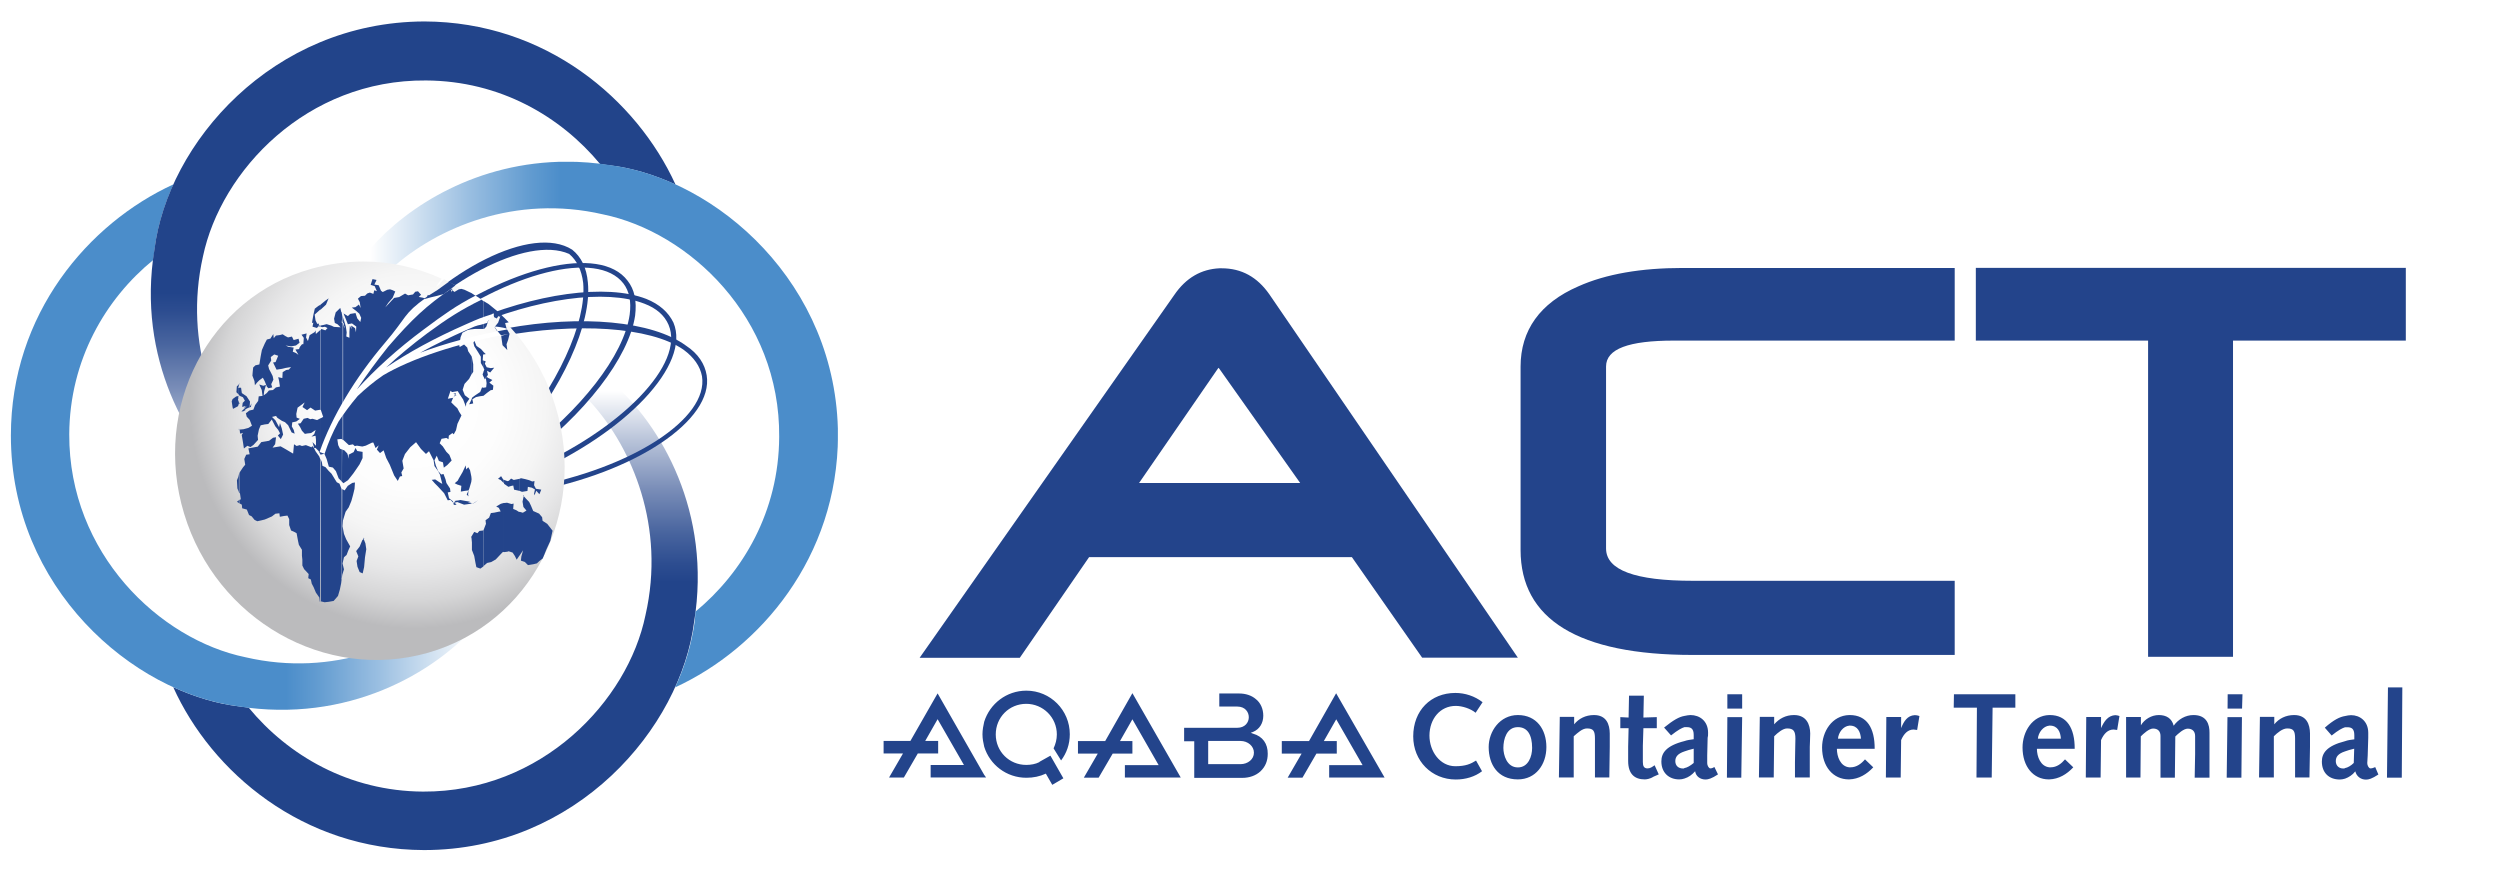 <?xml version="1.0" encoding="utf-8"?>
<!-- Generator: Adobe Illustrator 26.0.0, SVG Export Plug-In . SVG Version: 6.00 Build 0)  -->
<svg version="1.1" id="Layer_1" xmlns="http://www.w3.org/2000/svg" xmlns:xlink="http://www.w3.org/1999/xlink" x="0px" y="0px"
	 viewBox="0 0 229.6 80" style="enable-background:new 0 0 229.6 80;" xml:space="preserve">
<style type="text/css">
	.st0{fill:#FFFFFF;}
	
		.st1{clip-path:url(#SVGID_00000101087656904755147680000016356259025818755253_);fill:url(#SVGID_00000036952308936951211980000012028983057394231944_);}
	
		.st2{clip-path:url(#SVGID_00000147199748301370344830000004644170819398564501_);fill:url(#SVGID_00000155104095320545218680000006856155136639862948_);}
	.st3{fill-rule:evenodd;clip-rule:evenodd;fill:#23448B;}
	
		.st4{clip-path:url(#SVGID_00000087377772803779790510000011494177984530692270_);fill:url(#SVGID_00000036227819877930456270000007197252421416118912_);}
	
		.st5{clip-path:url(#SVGID_00000108277458403952395530000005026004918713232256_);fill:url(#SVGID_00000097475675609504888220000017805187625703296177_);}
	
		.st6{clip-path:url(#SVGID_00000153697549184066142000000000296283986962300605_);fill:url(#SVGID_00000137854152452611623490000006390042022888156835_);}
	.st7{fill-rule:evenodd;clip-rule:evenodd;fill:#FFFFFF;}
</style>
<rect class="st0" width="229.6" height="80"/>
<g>
	<g>
		<g>
			<g>
				<defs>
					<path id="SVGID_1_" d="M39.22,29.36c1.3,0.15,7.99,0.28,15.12,7.68c3.71,4.14,6.8,11.33,4.94,19.46
						c-1.62,7.88-9.53,16.25-20.43,16.2c-6.81-0.04-12.4-3.33-16.01-7.71c-0.32-0.04-0.65-0.08-0.97-0.13
						c-1.94-0.23-3.98-0.85-5.96-1.75c3.53,7.81,11.88,14.92,23.03,14.96c14.02,0,23.58-11.21,24.81-20.97
						c1.62-9.98-2.96-18.04-7.66-22.1c-6.26-5-11.42-5.83-14.39-5.83C40.48,29.17,39.63,29.31,39.22,29.36"/>
				</defs>
				<clipPath id="SVGID_00000078027825527824169030000003276328187242878903_">
					<use xlink:href="#SVGID_1_"  style="overflow:visible;"/>
				</clipPath>
				
					<linearGradient id="SVGID_00000078756075991216585580000010709209503334289837_" gradientUnits="userSpaceOnUse" x1="-588.152" y1="836.016" x2="-587.299" y2="836.016" gradientTransform="matrix(0 41.158 -41.158 0 34449.719 24242.963)">
					<stop  offset="0" style="stop-color:#FFFFFF"/>
					<stop  offset="0.13" style="stop-color:#B8C3D9"/>
					<stop  offset="0.26" style="stop-color:#788CB7"/>
					<stop  offset="0.369" style="stop-color:#49659F"/>
					<stop  offset="0.452" style="stop-color:#2D4D90"/>
					<stop  offset="0.5" style="stop-color:#22448A"/>
					<stop  offset="1" style="stop-color:#22448A"/>
				</linearGradient>
				
					<rect x="15.91" y="29.17" style="clip-path:url(#SVGID_00000078027825527824169030000003276328187242878903_);fill:url(#SVGID_00000078756075991216585580000010709209503334289837_);" width="49.46" height="48.91"/>
			</g>
		</g>
	</g>
	<g>
		<g>
			<g>
				<defs>
					<path id="SVGID_00000146469217435719591930000014101953611444952974_" d="M1,40c0,14.02,11.19,23.61,20.87,24.87
						c10.01,1.58,18.04-3,22.1-7.72c7.06-8.86,5.75-15.48,5.63-16.9c-0.16,1.35-0.28,8.01-7.66,15.16
						c-4.17,3.73-11.31,6.83-19.4,4.95c-7.86-1.62-16.22-9.52-16.18-20.48c0.04-6.82,3.33-12.43,7.71-16
						c0.04-0.32,0.08-0.61,0.12-0.93c0.24-1.99,0.84-4.03,1.74-6.02C8.13,20.5,1,28.83,1,40"/>
				</defs>
				<clipPath id="SVGID_00000038410368010326704340000012427205861705025450_">
					<use xlink:href="#SVGID_00000146469217435719591930000014101953611444952974_"  style="overflow:visible;"/>
				</clipPath>
				
					<linearGradient id="SVGID_00000018206356353525632730000010097448929660077709_" gradientUnits="userSpaceOnUse" x1="-598.872" y1="823.063" x2="-598.021" y2="823.063" gradientTransform="matrix(-41.142 0 0 -41.142 -24595.133 33904.238)">
					<stop  offset="0" style="stop-color:#FFFFFF"/>
					<stop  offset="0.031" style="stop-color:#F3F7FB"/>
					<stop  offset="0.261" style="stop-color:#99BEE1"/>
					<stop  offset="0.422" style="stop-color:#619BD0"/>
					<stop  offset="0.5" style="stop-color:#4B8DCA"/>
					<stop  offset="1" style="stop-color:#4B8DCA"/>
				</linearGradient>
				
					<rect x="1" y="16.92" style="clip-path:url(#SVGID_00000038410368010326704340000012427205861705025450_);fill:url(#SVGID_00000018206356353525632730000010097448929660077709_);" width="50.02" height="49.53"/>
			</g>
		</g>
	</g>
	<g>
		<path class="st3" d="M133.7,64.83c0.59,0,1.36,0.25,1.82,0.63l0.64-0.97c-0.72-0.56-1.61-0.85-2.5-0.85
			c-2.25,0-3.87,1.61-3.87,3.99c0,2.25,1.69,3.96,3.91,3.96c0.89,0,1.75-0.25,2.41-0.76l-0.55-0.98c-0.48,0.3-0.94,0.52-1.9,0.52
			c-1.41,0-2.38-1.36-2.38-2.82C131.29,66.02,132.26,64.83,133.7,64.83 M139.4,65.67c-1.65,0-2.68,1.5-2.68,2.94
			c0,1.6,0.84,2.97,2.68,2.97c1.64,0,2.62-1.36,2.62-2.97C142.02,66.99,141.12,65.67,139.4,65.67 M139.4,70.48
			c-1.02,0-1.33-1.15-1.33-1.79c0-0.81,0.3-1.91,1.33-1.91c0.89,0,1.31,0.72,1.31,1.91C140.71,69.47,140.36,70.48,139.4,70.48
			 M146.39,65.67c-0.77,0-1.4,0.33-1.82,0.85v-0.68h-1.32l-0.08,5.56h1.36v-3.78c0.38-0.33,0.79-0.72,1.22-0.72
			c0.6,0,0.73,0.25,0.73,0.93v3.57h1.32l0.04-2.8v-1.24C147.83,66.53,147.54,65.67,146.39,65.67 M151.31,70.57
			c-0.33,0-0.43-0.21-0.43-0.59v-1.49l0.05-1.61h1.23v-1.02l-1.23,0.04l0.04-2.01h-1.36l-0.04,2.01l-0.76-0.04v1.02h0.76l-0.04,1.69
			v1.32c0,1.19,0.59,1.69,1.52,1.69c0.13,0,0.47-0.03,0.81-0.25l0.48-0.21l-0.38-0.84C151.73,70.44,151.56,70.57,151.31,70.57
			 M157.08,70.57c-0.12,0-0.29-0.21-0.29-0.51v-0.68l0.04-1.62c0.04-0.12,0.04-0.25,0.04-0.47c0-1.07-0.77-1.62-1.62-1.62
			c-0.17,0-0.33,0.04-0.55,0.08c-0.48,0.08-1.02,0.38-1.87,1.07l0.64,0.72c0.64-0.51,0.98-0.68,1.23-0.76h0.21
			c0.38,0,0.64,0.13,0.64,0.72v0.39c-0.3,0.04-0.6,0.08-0.85,0.17c-1.7,0.43-2.12,1.11-2.12,1.87c0,1.02,0.68,1.65,1.64,1.65
			c0.17,0,0.33-0.03,0.48-0.08c0.38-0.12,0.68-0.33,0.98-0.67c0.07,0.47,0.47,0.76,0.96,0.76c0.22,0,0.56-0.08,1.14-0.47l-0.33-0.68
			C157.25,70.57,157.12,70.57,157.08,70.57 M155.55,70.07c-0.3,0.25-0.6,0.43-0.85,0.47c-0.04,0.04-0.08,0.04-0.12,0.04
			c-0.43,0-0.72-0.25-0.72-0.68c0-0.38,0.21-0.68,0.84-0.89c0.21-0.08,0.52-0.17,0.85-0.25V70.07z M158.64,65.08H160v-1.32h-1.36
			V65.08z M158.6,71.42h1.32l0.08-5.56h-1.36L158.6,71.42z M164.76,65.67c-0.76,0-1.36,0.33-1.82,0.85v-0.68h-1.32l-0.08,5.56h1.36
			l0.04-3.78c0.33-0.33,0.8-0.72,1.19-0.72c0.59,0,0.76,0.25,0.76,0.93c0,0.64-0.04,1.32-0.04,2.17v1.4h1.36v-2.8
			c0-0.33,0.04-0.68,0.04-1.24C166.24,66.53,165.9,65.67,164.76,65.67 M169.88,65.67h-0.04c-1.6,0.04-2.5,1.53-2.5,2.98
			c0,1.75,1.01,2.93,2.46,2.93h0.03c0.89-0.03,1.61-0.47,2.21-1.11l-0.76-0.73c-0.33,0.39-0.77,0.73-1.32,0.73h-0.13
			c-0.8-0.08-1.13-0.97-1.13-1.7h3.47C172.18,66.87,171.46,65.67,169.88,65.67 M168.8,67.84c0.04-0.55,0.47-1.15,1.05-1.2h0.04
			c0.73,0,0.98,0.6,1.02,1.2H168.8z M174.6,66.87v-1.02h-1.36l-0.04,5.56h1.36l0.04-3.44c0.25-0.59,0.63-0.97,1.14-0.97
			c0.08,0,0.21,0.04,0.33,0.04l0.21-1.28c-0.12-0.04-0.25-0.08-0.44-0.08C175.18,65.72,174.85,66.23,174.6,66.87 M179.43,64.99h2.13
			l-0.04,6.42h1.4l0.08-6.42h2.09v-1.23h-5.64L179.43,64.99L179.43,64.99z M188.25,65.67h-0.04c-1.57,0.04-2.46,1.53-2.46,2.98
			c0,1.75,0.98,2.93,2.41,2.93h0.04c0.89-0.03,1.61-0.47,2.21-1.11l-0.76-0.73c-0.33,0.39-0.76,0.73-1.31,0.73h-0.13
			c-0.8-0.08-1.14-0.97-1.14-1.7h3.47C190.55,66.87,189.82,65.67,188.25,65.67 M187.16,67.84c0.04-0.55,0.48-1.15,1.06-1.2h0.04
			c0.73,0,0.98,0.6,1.01,1.2H187.16z M192.96,66.87v-1.02h-1.36l-0.04,5.56h1.36l0.04-3.44c0.26-0.59,0.63-0.97,1.15-0.97
			c0.12,0,0.2,0.04,0.33,0.04l0.21-1.28c-0.12-0.04-0.26-0.08-0.38-0.08C193.6,65.72,193.25,66.23,192.96,66.87 M201.45,65.67
			c-0.73,0-1.4,0.39-1.82,0.98c-0.17-0.68-0.68-0.98-1.36-0.98c-0.68,0-1.32,0.39-1.65,0.94v-0.76h-1.36v5.56h1.32l0.03-3.78
			c0.25-0.25,0.76-0.72,1.13-0.72c0.44,0,0.68,0.25,0.68,0.68v3.83h1.32l0.04-3.78c0.25-0.25,0.76-0.72,1.14-0.72
			c0.43,0,0.68,0.25,0.68,0.68v1.65l-0.04,2.17h1.36V67.3C202.93,66.57,202.69,65.67,201.45,65.67 M204.58,65.08h1.33l0.04-1.32
			h-1.36L204.58,65.08L204.58,65.08z M204.5,71.42h1.35l0.05-5.56h-1.33L204.5,71.42z M210.69,65.67c-0.77,0-1.4,0.33-1.82,0.85
			v-0.68h-1.32l-0.08,5.56h1.36v-3.78c0.33-0.33,0.8-0.72,1.23-0.72c0.59,0,0.72,0.25,0.72,0.93v3.57h1.32l0.05-2.8v-1.24
			C212.14,66.53,211.84,65.67,210.69,65.67 M217.7,70.57c-0.12,0-0.29-0.21-0.29-0.51c0-0.22,0.04-0.43,0.04-0.68l0.05-1.62V67.3
			c0-1.07-0.77-1.62-1.58-1.62c-0.16,0-0.38,0.04-0.55,0.08c-0.48,0.08-1.02,0.33-1.86,1.07l0.63,0.72
			c0.63-0.51,0.98-0.68,1.23-0.76h0.21c0.38,0,0.64,0.13,0.64,0.72v0.39c-0.34,0.04-0.61,0.08-0.85,0.17
			c-1.7,0.43-2.13,1.11-2.13,1.87c0,1.02,0.64,1.65,1.65,1.65c0.17,0,0.29-0.03,0.48-0.08c0.33-0.12,0.68-0.33,0.94-0.67
			c0.12,0.47,0.51,0.76,0.98,0.76c0.25,0,0.55-0.08,1.14-0.47l-0.29-0.68C217.86,70.57,217.78,70.57,217.7,70.57 M216.17,70.07
			c-0.25,0.25-0.56,0.43-0.8,0.47c-0.04,0.04-0.12,0.04-0.17,0.04c-0.38,0-0.68-0.25-0.68-0.68c0-0.38,0.2-0.68,0.84-0.89
			c0.21-0.08,0.51-0.17,0.85-0.25L216.17,70.07z M100.02,51.17h24.14l6.45,9.23h8.79l-22.83-33.38c-1.1-1.57-2.54-2.38-4.37-2.38
			h-0.21c-1.65,0.08-3.06,0.85-4.16,2.47l-23.37,33.3h9.2L100.02,51.17z M111.9,33.78l0.08,0.08l7.43,10.5h-14.8L111.9,33.78z
			 M181.46,24.6v6.68h15.82v29.04h7.8V31.28h15.87V24.6C220.96,24.6,181.46,24.6,181.46,24.6z M155.47,60.15h24.05v-6.81h-24.05
			c-5.3,0-7.97-0.98-7.97-2.97V33.66c0-1.62,2.08-2.38,6.23-2.38h25.79v-6.67h-24.98c-3.82,0-7.05,0.55-9.59,1.69
			c-3.52,1.53-5.3,4.04-5.3,7.37V50.5C139.65,56.88,144.94,60.15,155.47,60.15 M219.22,71.42h1.36l0.05-8.29h-1.32L219.22,71.42z
			 M86.11,63.68l-2.5,4.37h-2.46v1.15h1.78l-1.28,2.21h1.36l1.28-2.21h1.87v-1.15h-1.19l1.14-2l2.42,4.21h-3.06v1.14h5.09
			l-0.18-0.25L86.11,63.68z M120.22,68.06h-2.5v1.15h1.82l-1.28,2.21h1.36l1.28-2.21h1.87v-1.15h-1.19l1.14-2l2.42,4.21h-3.07v1.14
			h5.09l-4.45-7.74L120.22,68.06z M115.08,67.38l-0.21-0.08l0.21-0.08c0.6-0.25,0.94-0.81,0.94-1.49c0-0.63-0.25-1.19-0.69-1.53
			c-0.38-0.33-0.93-0.51-1.52-0.51h-1.83v1.2h1.65c0.73,0,1.06,0.51,1.06,0.98c0,0.47-0.34,0.97-1.06,0.97h-4.88v1.24h0.93v3.36
			h4.41c0.64,0,1.23-0.2,1.66-0.59c0.47-0.44,0.68-0.98,0.68-1.62C116.44,68.31,115.97,67.63,115.08,67.38 M113.93,70.18h-2.97
			v-2.13h2.97c0.68,0,1.23,0.48,1.23,1.07C115.17,69.72,114.61,70.18,113.93,70.18 M101.5,68.06H99v1.15h1.82l-1.28,2.21h1.36
			l1.29-2.21H104v-1.15h-1.14l1.14-2l2.41,4.21h-3.1v1.14h5.13L104,63.66L101.5,68.06z M97.45,69.84c0.51-0.68,0.8-1.49,0.8-2.41
			c0-2.21-1.78-4-3.99-4c-1.82,0-3.35,1.2-3.87,2.85c-0.08,0.33-0.16,0.77-0.16,1.15c0,0.43,0.08,0.8,0.16,1.15
			c0.51,1.65,2.04,2.85,3.87,2.85c0.64,0,1.23-0.12,1.79-0.38l0.59,1.03l1.02-0.6l-1.19-2.08l-0.98,0.55L95.44,70
			c-0.33,0.17-0.77,0.25-1.19,0.25c-1.56,0-2.8-1.23-2.8-2.8c0-1.57,1.23-2.81,2.8-2.81c1.54,0,2.81,1.24,2.81,2.81
			c0,0.47-0.12,0.89-0.3,1.28L97.45,69.84z"/>
	</g>
	<g>
		<g>
			<g>
				<defs>
					<path id="SVGID_00000073722106182685788050000005046822641532089988_" d="M14.18,22.94c-1.62,9.96,3,17.99,7.7,22.1
						c8.84,7.03,15.45,5.77,16.86,5.61c-1.34-0.16-7.99-0.28-15.11-7.64c-3.78-4.18-6.81-11.36-4.99-19.46
						c1.66-7.88,9.53-16.25,20.48-16.16c6.8,0.04,12.36,3.29,16,7.68c0.28,0.04,0.62,0.08,0.93,0.12c1.98,0.24,4.01,0.85,5.99,1.76
						C58.47,9.13,50.12,2.01,38.98,1.97C24.99,2.01,15.39,13.18,14.18,22.94"/>
				</defs>
				<clipPath id="SVGID_00000085938873958669817510000016277985825811877269_">
					<use xlink:href="#SVGID_00000073722106182685788050000005046822641532089988_"  style="overflow:visible;"/>
				</clipPath>
				
					<linearGradient id="SVGID_00000167376629950344088860000010498461356527135659_" gradientUnits="userSpaceOnUse" x1="-611.471" y1="833.823" x2="-610.617" y2="833.823" gradientTransform="matrix(0 -42.322 42.322 0 -35251.914 -25833.6)">
					<stop  offset="0" style="stop-color:#FFFFFF"/>
					<stop  offset="0.13" style="stop-color:#B8C3D9"/>
					<stop  offset="0.26" style="stop-color:#788CB7"/>
					<stop  offset="0.369" style="stop-color:#49659F"/>
					<stop  offset="0.452" style="stop-color:#2D4D90"/>
					<stop  offset="0.5" style="stop-color:#22448A"/>
					<stop  offset="1" style="stop-color:#22448A"/>
				</linearGradient>
				
					<rect x="12.56" y="1.97" style="clip-path:url(#SVGID_00000085938873958669817510000016277985825811877269_);fill:url(#SVGID_00000167376629950344088860000010498461356527135659_);" width="49.49" height="50.09"/>
			</g>
		</g>
	</g>
	<g>
		<g>
			<g>
				<defs>
					<path id="SVGID_00000169558083540889185390000008517987570827516832_" d="M33.95,22.9c-7.01,8.82-5.76,15.48-5.64,16.86
						c0.17-1.34,0.32-8,7.67-15.12c4.17-3.73,11.34-6.82,19.41-4.95c7.88,1.62,16.27,9.47,16.17,20.44
						c-0.03,6.83-3.32,12.44-7.7,16.05c0,0.33-0.03,0.65-0.07,0.98c-0.28,1.95-0.85,3.98-1.79,5.97
						C69.82,59.54,76.92,51.17,76.96,40c-0.04-13.98-11.19-23.57-20.91-24.83c-1.38-0.22-2.71-0.32-4.01-0.32
						C43.91,14.86,37.48,18.84,33.95,22.9"/>
				</defs>
				<clipPath id="SVGID_00000119116025838184881110000005257584202164967061_">
					<use xlink:href="#SVGID_00000169558083540889185390000008517987570827516832_"  style="overflow:visible;"/>
				</clipPath>
				
					<linearGradient id="SVGID_00000021797998688058547280000012766807097546385793_" gradientUnits="userSpaceOnUse" x1="-601.082" y1="846.731" x2="-600.231" y2="846.731" gradientTransform="matrix(41.148 0 0 41.148 24767.447 -34802.223)">
					<stop  offset="0" style="stop-color:#FFFFFF"/>
					<stop  offset="0.031" style="stop-color:#F3F7FB"/>
					<stop  offset="0.261" style="stop-color:#99BEE1"/>
					<stop  offset="0.422" style="stop-color:#619BD0"/>
					<stop  offset="0.5" style="stop-color:#4B8DCA"/>
					<stop  offset="1" style="stop-color:#4B8DCA"/>
				</linearGradient>
				
					<rect x="26.93" y="14.86" style="clip-path:url(#SVGID_00000119116025838184881110000005257584202164967061_);fill:url(#SVGID_00000021797998688058547280000012766807097546385793_);" width="50.02" height="48.27"/>
			</g>
		</g>
	</g>
	<g>
		<path class="st3" d="M38.87,30.21c-3.41,2.52-6.3,5.48-8.17,8.32l0.4,0.24c1.8-2.8,4.69-5.72,8.06-8.19
			c7.6-5.61,15.7-7.67,18.1-4.54c0.53,0.7,0.73,1.64,0.57,2.85c-0.53,3.75-4.48,8.82-10.07,12.98c-1.85,1.36-3.79,2.56-5.71,3.51
			l0.21,0.45c1.96-0.98,3.91-2.18,5.8-3.57c5.68-4.2,9.7-9.44,10.27-13.27c0.16-1.32-0.04-2.39-0.7-3.22
			C55.1,22.43,46.67,24.45,38.87,30.21"/>
		<path class="st3" d="M42.68,29.75c-3.99,1.72-7.52,3.96-9.91,6.26l0.33,0.32c2.35-2.26,5.84-4.45,9.8-6.18
			c6.37-2.76,12.73-3.63,16.28-2.26c1.11,0.42,1.85,1.08,2.22,1.94c1.52,3.58-4.27,9.6-12.95,13.39c-2.14,0.9-4.27,1.64-6.33,2.14
			l0.08,0.45c2.14-0.49,4.27-1.24,6.46-2.18c8.88-3.88,14.8-10.17,13.19-14c-0.46-0.95-1.28-1.69-2.5-2.18
			C55.71,26.04,49.18,26.91,42.68,29.75"/>
		<path class="st3" d="M46.47,30.16c-4.65,0.87-8.67,2.22-11.39,3.83l0.25,0.42c2.67-1.56,6.15-2.67,10.72-3.54
			c6.79-1.24,13.64-0.9,16.73,1.25c0.95,0.7,1.52,1.52,1.69,2.43c0.62,3.88-6.41,8.45-15.71,10.18l-5.8,0.62v0.07l0.04,0.17
			c2.15,0,3.54,0,5.84-0.42c9.54-1.77,16.73-6.6,16.06-10.71c-0.17-1.03-0.78-1.98-1.89-2.71C59.9,29.47,53.37,28.89,46.47,30.16"/>
		<path class="st3" d="M35.24,31.48c-2.67,3.13-4.77,6.68-5.95,9.97l0.46,0.17c1.14-3.26,3.24-6.77,5.88-9.81
			c4.61-5.77,12.73-10.22,16.64-8.49c0.7,0.59,1.15,1.48,1.29,2.67c0.32,3.67-2.35,9.45-6.79,14.71c-1.52,1.77-1.84,2.18-3.49,3.54
			l-0.13,0.5c1.64-1.4,2.47-1.94,3.98-3.75c4.52-5.32,7.24-11.25,6.86-15.05c-0.12-1.36-0.62-2.35-1.44-3.01
			C48.9,20.61,40.76,24.72,35.24,31.48"/>
	</g>
	<g>
		<g>
			<g>
				<defs>
					<path id="SVGID_00000062175857393252312370000010512905749982972806_" d="M28.58,24.69c-9.41,2.63-14.64,12.73-11.67,22.49
						c2.96,9.77,12.99,15.45,22.4,12.77c9.45-2.71,14.68-12.8,11.72-22.58c-1.49-4.94-4.85-8.86-9.05-11.08
						c-0.29-0.16-0.58-0.28-0.87-0.46c-0.12-0.03-0.28-0.24-0.36-0.17c-1.4,1.56-0.17-0.07-0.2-0.07c-2.27-1.03-4.69-1.57-7.17-1.57
						C31.8,24.02,30.2,24.24,28.58,24.69"/>
				</defs>
				<clipPath id="SVGID_00000107547237534904081740000014767190252872487056_">
					<use xlink:href="#SVGID_00000062175857393252312370000010512905749982972806_"  style="overflow:visible;"/>
				</clipPath>
				
					<radialGradient id="SVGID_00000048476250715737714150000006797343711211306164_" cx="-601.891" cy="855.011" r="0.853" gradientTransform="matrix(24.17 0 0 24.228 14585.746 -20678.316)" gradientUnits="userSpaceOnUse">
					<stop  offset="0" style="stop-color:#FFFFFF"/>
					<stop  offset="0.384" style="stop-color:#FDFDFD"/>
					<stop  offset="0.584" style="stop-color:#F5F5F5"/>
					<stop  offset="0.741" style="stop-color:#E7E7E8"/>
					<stop  offset="0.875" style="stop-color:#D5D5D6"/>
					<stop  offset="0.995" style="stop-color:#BCBCBE"/>
					<stop  offset="1" style="stop-color:#BBBBBD"/>
				</radialGradient>
				
					<rect x="13.95" y="24.02" style="clip-path:url(#SVGID_00000107547237534904081740000014767190252872487056_);fill:url(#SVGID_00000048476250715737714150000006797343711211306164_);" width="40.03" height="38.62"/>
			</g>
		</g>
	</g>
	<g>
		<path class="st3" d="M47.74,50.98v-3.97l0.28,0.08l0.33-0.2l-0.28-0.33l-0.08-0.49l0.12-0.58h-0.08l0.29,0.32l0.28,0.29l0.16,0.33
			l0.21,0.5l0.54,0.24l0.28,0.33l0.04,0.33l0.43,0.28l0.49,0.63l-0.21,0.94l-0.36,0.78L50,50.91l-0.16,0.38l-0.32,0.25l-0.21,0.2
			l-0.33,0.08l-0.49,0.08l-0.29-0.29l-0.36-0.12l0.04-0.38l0.16-0.57l-0.28,0.41v0.04h-0.01V50.98z M47.74,45.09l0.2,0.08l0.5-0.08
			l0.04-0.38l0.37,0.08l0.28,0.16l-0.08,0.38l0.04,0.16l0.16-0.42l0.29,0.32l0.17-0.42l-0.49-0.08l-0.17-0.33l0.04-0.38l-0.21,0.04
			l-0.28-0.12L48.23,44l-0.37-0.08l-0.13,0.04v1.13H47.74z M47.74,43.97v1.12l-0.17-0.04l-0.36-0.08l-0.07-0.38l-0.2,0.04
			l-0.25,0.08l-0.4-0.28v-0.04v-0.32l0.32,0.12l0.13-0.04l0.2-0.2l0.24,0.13L47.74,43.97z M47.74,47.01v3.97l-0.29,0.42l-0.16-0.33
			l-0.21-0.32l-0.36-0.12l-0.13,0.04l-0.32,0.04v-4.51l0.3-0.03l0.4,0.12l0.2-0.04l-0.04,0.49l0.29,0.12l0.25,0.16
			C47.66,47.01,47.74,47.01,47.74,47.01z M46.27,31.82v-2.68l0.45,0.46l-0.16,0.04l-0.17,0.03l0.13,0.49l0.28,0.5l-0.13,0.54
			l-0.15,0.42l0.07,0.53L46.27,31.82z M46.27,29.15v2.68l-0.12-0.13l-0.13-0.91l-0.36-0.37l-0.24-0.38l0.33-0.41l0.2-0.58
			l-0.12,0.04l-0.04-0.08l-0.17,0.24l-0.24-0.12l-0.08-0.38l-0.37,0.45L44.66,30l-0.2,0.21h-0.04v-2.56l0.46,0.28l0.91,0.74
			L46.27,29.15z M46.27,44.05v0.32l-0.28-0.28l-0.25-0.12l0.28-0.24l0.2,0.32H46.27z M46.27,46.19v4.49l-0.12,0.04l-0.62,0.66
			l-0.42,0.24l-0.37,0.08l-0.28,0.24l-0.04,0.05v-3.34l0.21-0.54l-0.04-0.33l0.33-0.24l0.16-0.42l0.32-0.04l0.37-0.08l0.21-0.03
			l-0.17-0.33l-0.24-0.12l0.42-0.25L46.27,46.19z M44.4,36.35v-0.74l0.25-0.04l0.04-0.38l-0.08-0.54l0.24-0.04l-0.12,0.05l0.25,0.12
			l0.24,0.12l-0.28,0.24l0.37,0.28l-0.04,0.38l-0.21,0.04l-0.33,0.24L44.4,36.35z M44.4,34.57l0.13,0.28l0.28-0.42l-0.08-0.38
			l0.29,0.16l0.2-0.24l0.17-0.2l0.17,0.17l-0.17-0.17l-0.32,0.04l-0.37-0.08l-0.17-0.33l0.08-0.21l-0.21-0.08v0.66l0.08,0.17
			l-0.08,0.2C44.4,34.17,44.4,34.57,44.4,34.57z M44.4,32.56v-0.24l0.21,0.2L44.4,32.56z M44.4,27.65v2.56h-0.78l-0.33,0.04v-3.34
			L44.4,27.65z M44.4,32.31v0.24h-0.03l-0.04,0.54l0.08,0.04v0.66l-0.08-0.16l-0.17-0.29v-0.58l-0.28-0.46l-0.32-0.5l-0.08-0.32
			l0.08-0.2l0.2,0.49l0.42,0.29L44.4,32.31z M44.4,34.17v0.42l-0.08-0.21L44.4,34.17z M44.4,35.61v0.74l-0.32,0.04l-0.37,0.08
			l-0.33,0.2l0.08,0.38l-0.17,0.04V36.7l0.08-0.19l0.28-0.21L44.1,36l0.17-0.42L44.4,35.61L44.4,35.61z M44.4,48.68v3.34l-0.28,0.2
			l-0.37-0.13l-0.08-0.38l-0.12-0.66l-0.21-0.54v-0.7l-0.04-0.42v-0.12l0.25-0.42l0.29,0.12l0.19-0.21l0.33-0.04L44.4,48.68z
			 M43.29,46.23v-0.04l0.17,0.04l0.45-0.29l-0.33,0.24L43.29,46.23z M43.29,44.01v-0.24v0.13V44.01z M43.29,34.41v-1.74l0.04,0.08
			l0.13,0.7v0.7L43.29,34.41z M43.29,26.91v3.33l-0.36,0.08l-0.46,0.24l-0.17,0.41l-0.12,0.75l0.04,0.15l0.4-0.23l0.29,0.28
			L43,32.26l0.28,0.42v1.74l-0.2,0.38l-0.42,0.46l-0.17,0.54l0.2,0.5l0.42,0.32l-0.29,0.42l-0.03,0.32l-0.25-0.66l-0.33-0.5
			l-0.17-0.28l-0.46,0.08h-0.08l-0.12-0.12l-0.25,0.74l0.46-0.08l0.21-0.21l0.13-0.04l-0.29-0.13l0.25-0.05l-0.28,0.43l-0.17,0.41
			l0.28,0.28L42,37.49l0.17,0.33l0.21,0.33l-0.37,0.78l-0.13,0.58l-0.21,0.38l-0.12-0.12l-0.33,0.24l-0.03,0.33L41,40.22l-0.45,0.08
			l-0.17,0.41L40.67,41l0.32,0.49l0.28,0.28l0.21,0.52l-0.4,0.42l-0.32,0.24l-0.08-0.49l-0.37-0.12l-0.2-0.49l-0.21,0.42l0.13,0.49
			l0.21,0.5l0.28,0.32l0.21-0.05l0.19,0.5L41,44.36l0.33,0.5l0.04,0.32l-0.25,0.04l0.12,0.54l0.36,0.28l0.08,0.33h0.13l0.12-0.04
			l-0.16-0.13h-0.14l0.21-0.2h-0.12l0.37-0.04l0.19-0.04L42.71,46l0.49,0.08l-0.24,0.04l0.32,0.07v0.04l-0.08,0.04l-0.58,0.08
			l-0.62-0.24l-0.35,0.08l-0.28-0.28l-0.25,0.04l-0.33-0.65l-0.58-0.63l-0.28-0.28l-0.28-0.32l0.32-0.04l0.42,0.28l0.23,0.13
			l-0.22-0.86l-0.17-0.32l-0.33-0.46l-0.08-0.53l-0.42-0.83l-0.28,0.25l-0.46-0.46l-0.45-0.62l-0.53,0.46l-0.49,0.63l-0.24,0.62
			l0.12,0.7l-0.21,0.37l0.08,0.33l-0.21,0.04l-0.2,0.41l-0.33-0.5l-0.4-0.98l-0.33-0.63l-0.24-0.7l-0.33,0.25l-0.29-0.32l0.17-0.39
			l-0.29,0.25l-0.2-0.5h-0.12l-0.58,0.28l-0.32,0.08l-0.49-0.08l-0.2,0.04l-0.17-0.16l-0.37,0.07l-0.53-0.49V29.71l0.12,0.46V30.1
			v-0.05v-0.08l-0.04-0.04v-0.08v-0.03v-0.09l-0.04-0.04v-0.03l-0.04,0.03v-0.03h0.04h-0.04v-0.5l0.25,0.83l0.08,0.54l-0.04,0.37
			l0.29,0.12v-0.54l0.04-0.58l0.16,0.32l-0.04-0.32l0.36,0.24l0.08,0.38l0.03-0.53l-0.4-0.29l-0.37,0.08l-0.2-0.5l-0.2-0.49
			l0.4,0.24l0.21-0.2l0.49-0.08l0.16,0.49l0.28,0.33l0.08-0.38l-0.17-0.38l-0.32-0.28l-0.37-0.28l0.33-0.04l0.32-0.24l0.16,0.32
			l-0.08-0.54l-0.17-0.32l0.28-0.24l0.37-0.03l0.21-0.21l0.24-0.08l0.32,0.12l0.08-0.33l0.24,0.08l-0.2-0.46l-0.37-0.12l0.17-0.53
			l0.37,0.08l-0.2,0.42l0.4,0.07l0.21,0.5l0.16,0.12l0.42-0.21l0.25-0.04l0.24,0.08l0.24,0.12l-0.24,0.58l-0.4,0.46l-0.28,0.42
			l0.62-0.66l0.2-0.21l0.46-0.08l0.54-0.32l0.28,0.16l0.45-0.08l0.21-0.25l0.25-0.04l0.28,0.32l-0.21,0.2l0.37,0.07l0.37,0.12
			l0.08-0.38l0.24,0.12l0.42-0.24l0.37-0.08l0.04-0.33l0.37,0.08l0.49-0.04l0.33-0.08l-0.05,0.34l-0.08-0.28l0.33,0.24l0.4-0.24
			l0.24-0.04l0.04,0.33l-0.04-0.33l0.28,0.08l0.5,0.24L43.29,26.91z M43.29,36.71l-0.2,0.42l0.2-0.04V36.71z M43.29,43.77
			l-0.12-0.58l-0.16-0.28l-0.2,0.2l-0.04-0.37l-0.29,0.62l-0.36,0.62l-0.08,0.16l-0.28,0.24l0.24,0.12l0.37,0.12l-0.05,0.53
			l0.38-0.07l0.33-0.04l-0.04,0.38l0.04,0.17l-0.17-0.17l0.17-0.38l0.08-0.2l0.17-0.58l0.03-0.25L43.29,43.77L43.29,43.77z
			 M43.29,49.29v0.12l-0.03-0.12H43.29z M31.46,52.71l0.13-0.42l-0.13-0.54l0.13-0.57l0.24-0.21l0.16-0.42l0.17-0.37l-0.37-0.66
			l-0.2-0.49l-0.13-0.7l0.04-0.54l0.24-0.79l0.29-0.41l0.24-0.58l0.16-0.58l0.13-0.54l0.04-0.58l-0.24,0.04l-0.42,0.27l-0.29,0.42
			l-0.21-0.12L31.46,52.71L31.46,52.71z M31.46,44.3l0.08,0.08l0.42-0.28l0.49-0.62l0.29-0.42l0.28-0.41l0.28-0.58V41.5l-0.49-0.08
			l-0.16-0.28l-0.17,0.38l-0.46,0.24l0.04,0.38l-0.17-0.5l-0.28-0.29l-0.17-0.04C31.46,41.29,31.46,44.3,31.46,44.3z M33.47,49.41
			l-0.2,0.21l-0.24,0.58l-0.32,0.41l0.2,0.49l-0.16,0.42l0.08,0.53l0.2,0.49l0.28,0.12l0.13-0.58l0.08-0.89l0.12-0.75l-0.08-0.54
			l-0.2-0.5L33.47,49.41L33.47,49.41z M31.46,29.15v0.5l-0.08,0.03l0.08-0.03v0.03h-0.03l-0.04-0.03v-0.08v-0.04v-0.08v0.04v-0.04
			v10.88l0.08,0.08V29.71l-0.08-0.28v-0.08v-0.66v0.08L31.46,29.15z M31.46,41.29v3.01l-0.08-0.08v-2.96L31.46,41.29z M31.46,44.96
			v7.74l-0.03,0.12l-0.04,0.33v-8.28v0.08L31.46,44.96L31.46,44.96z M31.39,29.34h-0.05v-0.66h0.05V29.34z M31.39,29.34v0.08h-0.05
			h0.05l-0.05-0.04v-0.04C31.34,29.34,31.39,29.34,31.39,29.34z M31.39,29.43l-0.05-0.04v10.93h0.05V29.43z M31.39,41.26v2.96
			l-0.05-0.03v-2.92h0.05V41.26z M31.39,44.88v8.28l-0.05,0.04v-8.36L31.39,44.88z M31.34,28.69v0.66v-0.7V28.69z M31.34,29.34v0.04
			V29.34v0.04v10.93V29.34z M31.34,41.26v2.92V41.26z M31.34,44.84v8.36v0.04V44.84z M31.34,28.64v0.7v10.97l-0.36,0.04l0.08,0.53
			l0.16,0.33l0.12,0.04v2.92l-0.24-0.24l-0.25-0.66l-0.28-0.33l-0.37-0.08l-0.2-0.7l-0.21-0.49l-0.32,0.08v-3.34l0.21-0.12
			l-0.21-0.62v-7.38l0.04-0.08l0.37,0.13l0.2-0.21l-0.24-0.12l-0.24,0.04l-0.13-0.04v-0.12l0.21-0.04l0.32-0.08l0.42,0.13l0.25,0.12
			l0.61,0.04l-0.28-0.28l-0.25-0.12l-0.07-0.39l0.15-0.58l0.42-0.41L31.34,28.64z M31.34,44.84l-0.16-0.42l-0.25-0.13l-0.2-0.32
			l-0.28-0.46l-0.28-0.28l-0.28-0.33l-0.28-0.12l-0.05-0.33l-0.08-0.2v12.98l0.33,0.08l0.37-0.04l0.46-0.08l0.4-0.46l0.17-0.58
			l0.12-0.58l0.04-0.33v-8.38H31.34z M29.44,28.44l0.5-0.46l0.24-0.58l-0.28,0.2l-0.45,0.37L29.44,28.44L29.44,28.44z M21.97,37.1
			l0.04-0.04l-0.04-0.08V37.1z M29.44,27.98v0.46H29.4l-0.5,0.45l0.08,0.54l0.16,0.32l0.13-0.04l0.04,0.21l-0.21,0.2L28.7,30
			l0.08-0.37l-0.13,0.03l0.13-0.74l0.13-0.57l0.32-0.25L29.44,27.98z M29.44,29.89l-0.25,0.04l0.25,0.08V29.89z M29.44,30.29v7.38
			l-0.04-0.04l-0.46,0.08l-0.42-0.28l-0.32,0.24l-0.42-0.29l0.2-0.42l-0.32,0.24l-0.33,0.24l-0.12,0.58l0.03,0.33l0.3,0.12
			l-0.33,0.24l-0.37,0.08l-0.04,0.37l0.18,0.34l0.08,0.33l-0.28-0.12l-0.32-0.66l-0.29-0.28l-0.28-0.12l-0.42-0.28l-0.12-0.17
			l-0.37,0.09l0.32,0.32l0.33,0.62l0.08-0.38l0.17,0.51L26,39.91l-0.21,0.42l-0.27-0.33l0.2-0.2l-0.17-0.32l-0.27-0.33l-0.32-0.62
			l-0.32,0.41l-0.33,0.04l-0.37,0.08l-0.16,0.38l-0.12,0.58l0.04,0.38l-0.42,0.46l-0.28,0.2l-0.28-0.12l-0.32,0.25l-0.08-0.54
			l-0.12-0.7l0.12-0.2l-0.25,0.08l-0.04-0.13v-0.25l0.33-0.03l0.45-0.12l0.33-0.2l-0.21-0.54l-0.27-0.29l-0.08-0.32l0.33-0.25
			l0.36-0.08l0.16-0.42l0.28-0.38l0.05-0.42l0.35-0.04l-0.07-0.54l-0.23-0.51l0.37,0.12l0.25-0.08l-0.17,0.58l-0.04,0.38l0.28-0.21
			l0.2-0.24l0.37-0.04l0.27-0.24l0.37-0.08l-0.08-0.53l-0.08-0.33l0.38,0.08l0.03-0.54l0.32-0.2l0.25-0.04l0.2-0.23l-0.5,0.08
			l-0.32,0.08l-0.51,0.08l-0.32-0.66l0.23-0.04l0.24-0.58l-0.36-0.12l-0.32,0.24l0.04,0.32l-0.28,0.45l0.08,0.33l0.17,0.32
			l0.16,0.32l0.07,0.33l-0.2,0.42L25,35.58l-0.37,0.08v-0.03l-0.12-0.12l-0.2-0.5l-0.17-0.32l-0.33,0.24l-0.2,0.2l-0.2,0.25
			l-0.04-0.38l-0.19-0.5l0.03-0.37l0.04-0.38l0.21-0.2l0.36-0.08l0.12-0.74l0.11-0.58l0.26-0.59l0.2-0.38l0.32-0.08l0.27-0.42
			l0.04,0.38l0.2-0.24l0.37-0.05l0.25-0.07l0.24,0.16l0.25,0.13l0.36-0.08l0.16,0.32l0.45-0.12l0.09,0.37l-0.33,0.25l-0.45,0.08
			l-0.5-0.08l0.25,0.12l0.49,0.07l-0.08,0.38l0.28,0.12l0.24,0.17l-0.28-0.49l0.33-0.04l0.08-0.2l0.2-0.25h0.12l0.04-0.58
			l-0.21-0.29l0.47-0.12l-0.05,0.38l0.17,0.32l0.16-0.54l0.46-0.28l0.08-0.16l0.03,0.33L29.44,30.29z M29.44,38.41l-0.32,0.17
			l-0.42-0.12l-0.21,0.04l-0.24-0.12l-0.36,0.08l-0.28,0.41l-0.25,0.04l0.21,0.33l0.16,0.32L28,39.85l0.21-0.04l0.36-0.04l0.42-0.28
			l-0.13,0.38L28.6,40.1l0.38-0.08l0.04,0.38v0.54L28.7,40.6l0.15,0.54h0.13l-0.29-0.17l0.29,0.17l0.28,0.28l0.17,0.33h0.04v-3.34
			h-0.03V38.41z M29.44,42.24l-0.12-0.32l-0.33-0.46l-0.16-0.33l-0.17-0.17l-0.04,0.12l-0.53-0.2l-0.36,0.08l-0.2-0.08l-0.29,0.08
			l-0.24-0.16l-0.08,0.86l-0.66-0.39l-0.49-0.28l-0.74,0.12l0.24-0.32l0.08-0.63l-0.27,0.04l-0.37,0.28L24,40.6l-0.33,0.42
			l-0.86,0.16l0.12,0.54l-0.32,0.04l-0.17,0.38v0.04l0.08,0.5l-0.2,0.24l-0.28,0.42l-0.04,0.08v1.86l0.04,0.04l0.08,0.54l-0.12,0.04
			v0.33l0.21,0.12l0.03,0.33l0.43,0.12l0.2,0.5l0.24,0.12l0.27,0.33l0.25,0.12L24,47.79l0.32-0.08l0.65-0.28l0.32-0.25l0.37-0.04
			l0.04,0.32l0.37-0.07l0.33-0.04l0.16,0.33v0.54l0.17,0.5l0.28,0.12l0.23,0.13l0.13,0.7l0.08,0.37l0.28,0.45v0.54l0.04,0.38v0.53
			l0.16,0.33l0.42,0.45l-0.04,0.38l0.24,0.12l0.08,0.38l0.17,0.32l0.21,0.5l0.32,0.46l0.04,0.38h0.04L29.44,42.24L29.44,42.24z
			 M21.97,36.31v-0.7h0.17l0.07,0.49l0.43,0.29l0.32,0.49l-0.04,0.54l0.17-0.38l-0.04,0.33l-0.24,0.08l-0.32,0.16l0.08,0.04
			l-0.24,0.13h-0.16l0.32-0.29l0.2-0.2l-0.32,0.24l0.2-0.24l-0.33,0.08L22.29,37l0.2-0.2l-0.18-0.32l-0.28-0.12L21.97,36.31z
			 M21.97,35.28l0.04-0.08l-0.04,0.04V35.28z M21.88,37.21l0.08-0.12v-0.13l-0.08-0.2V37.21z M21.88,36.55l0.04-0.2h-0.04V36.55z
			 M21.97,35.23v0.04l-0.08,0.37l0.08-0.03v0.7l-0.08-0.12v-0.82L21.97,35.23z M21.97,39.39v0.24l-0.04-0.24H21.97z M21.97,43.44
			v1.85l-0.08-0.25V43.8L21.97,43.44z M21.97,45.91v0.33l-0.08-0.08v-0.17L21.97,45.91z M21.4,37.55l0.45-0.24l0.04-0.08v-0.46
			l-0.04-0.04l0.04-0.16v-0.2l-0.2,0.04l-0.33,0.24l-0.08,0.21l0.08,0.54L21.4,37.55z M21.88,35.37v0.82l-0.17-0.17l0.04-0.54
			L21.88,35.37z M21.88,43.81v1.24l-0.08-0.2l-0.04-0.74L21.88,43.81z M21.88,45.99v0.17l-0.12-0.08L21.88,45.99z"/>
		<path class="st7" d="M45.45,30.05c-0.62-0.2,1.56,0.12,1.11,0.21c-2.96,0.54-5.72,1.28-7.98,2.14c1.32-0.74,2.79-1.44,4.36-2.14
			c1.32-0.58,0.58-0.21,1.85-0.62c-0.17-0.13,0.7-0.71,0.54-0.83c-1.19,0.38-1.36,0.45-2.55,0.98c-2.83,1.24-5.3,2.6-7.32,3.96
			c1.11-1.03,2.38-2.1,3.78-3.14c1.85-1.36,3.13-2.18,4.97-3.08c-0.12-0.12-0.36-0.28-0.54-0.38c-1.76,0.91-2.92,1.74-4.73,3.09
			c-2.46,1.82-4.52,3.71-6.16,5.52c0.87-1.32,1.85-2.64,2.87-3.92c2.18-2.52,3.53-3.79,5.79-5.32c-0.17-0.08-2.1,0.82-2.26,0.78
			c-2.19,1.56-1.76,1.78-3.87,4.24c-2.67,3.14-4.81,6.68-5.96,9.97l0.46,0.17c0.32-0.98,0.74-1.98,1.28-2.96
			c0.49-0.74,1.06-1.52,1.76-2.35c0.66-0.62,1.44-1.29,2.35-1.91c2.58-1.52,6.73-2.92,11.42-3.78c0.58-0.13-1.14,0.28-0.58,0.2
			C45.92,30.78,45.37,29.92,45.45,30.05"/>
		<path class="st3" d="M41.82,26.21c-0.03-0.04-0.13-0.08-0.2-0.12c-0.08-0.04-0.2-0.12-0.36-0.24c-0.33,0.24-0.69,0.5-1.08,0.78
			c-0.4,0.25-0.86,0.53-1.31,0.86c0.58-0.17,0.98-0.24,1.28-0.32c0.24-0.08,0.45-0.12,0.62-0.16c0.2-0.17,0.36-0.29,0.58-0.43
			C41.49,26.46,41.66,26.35,41.82,26.21"/>
	</g>
</g>
</svg>
